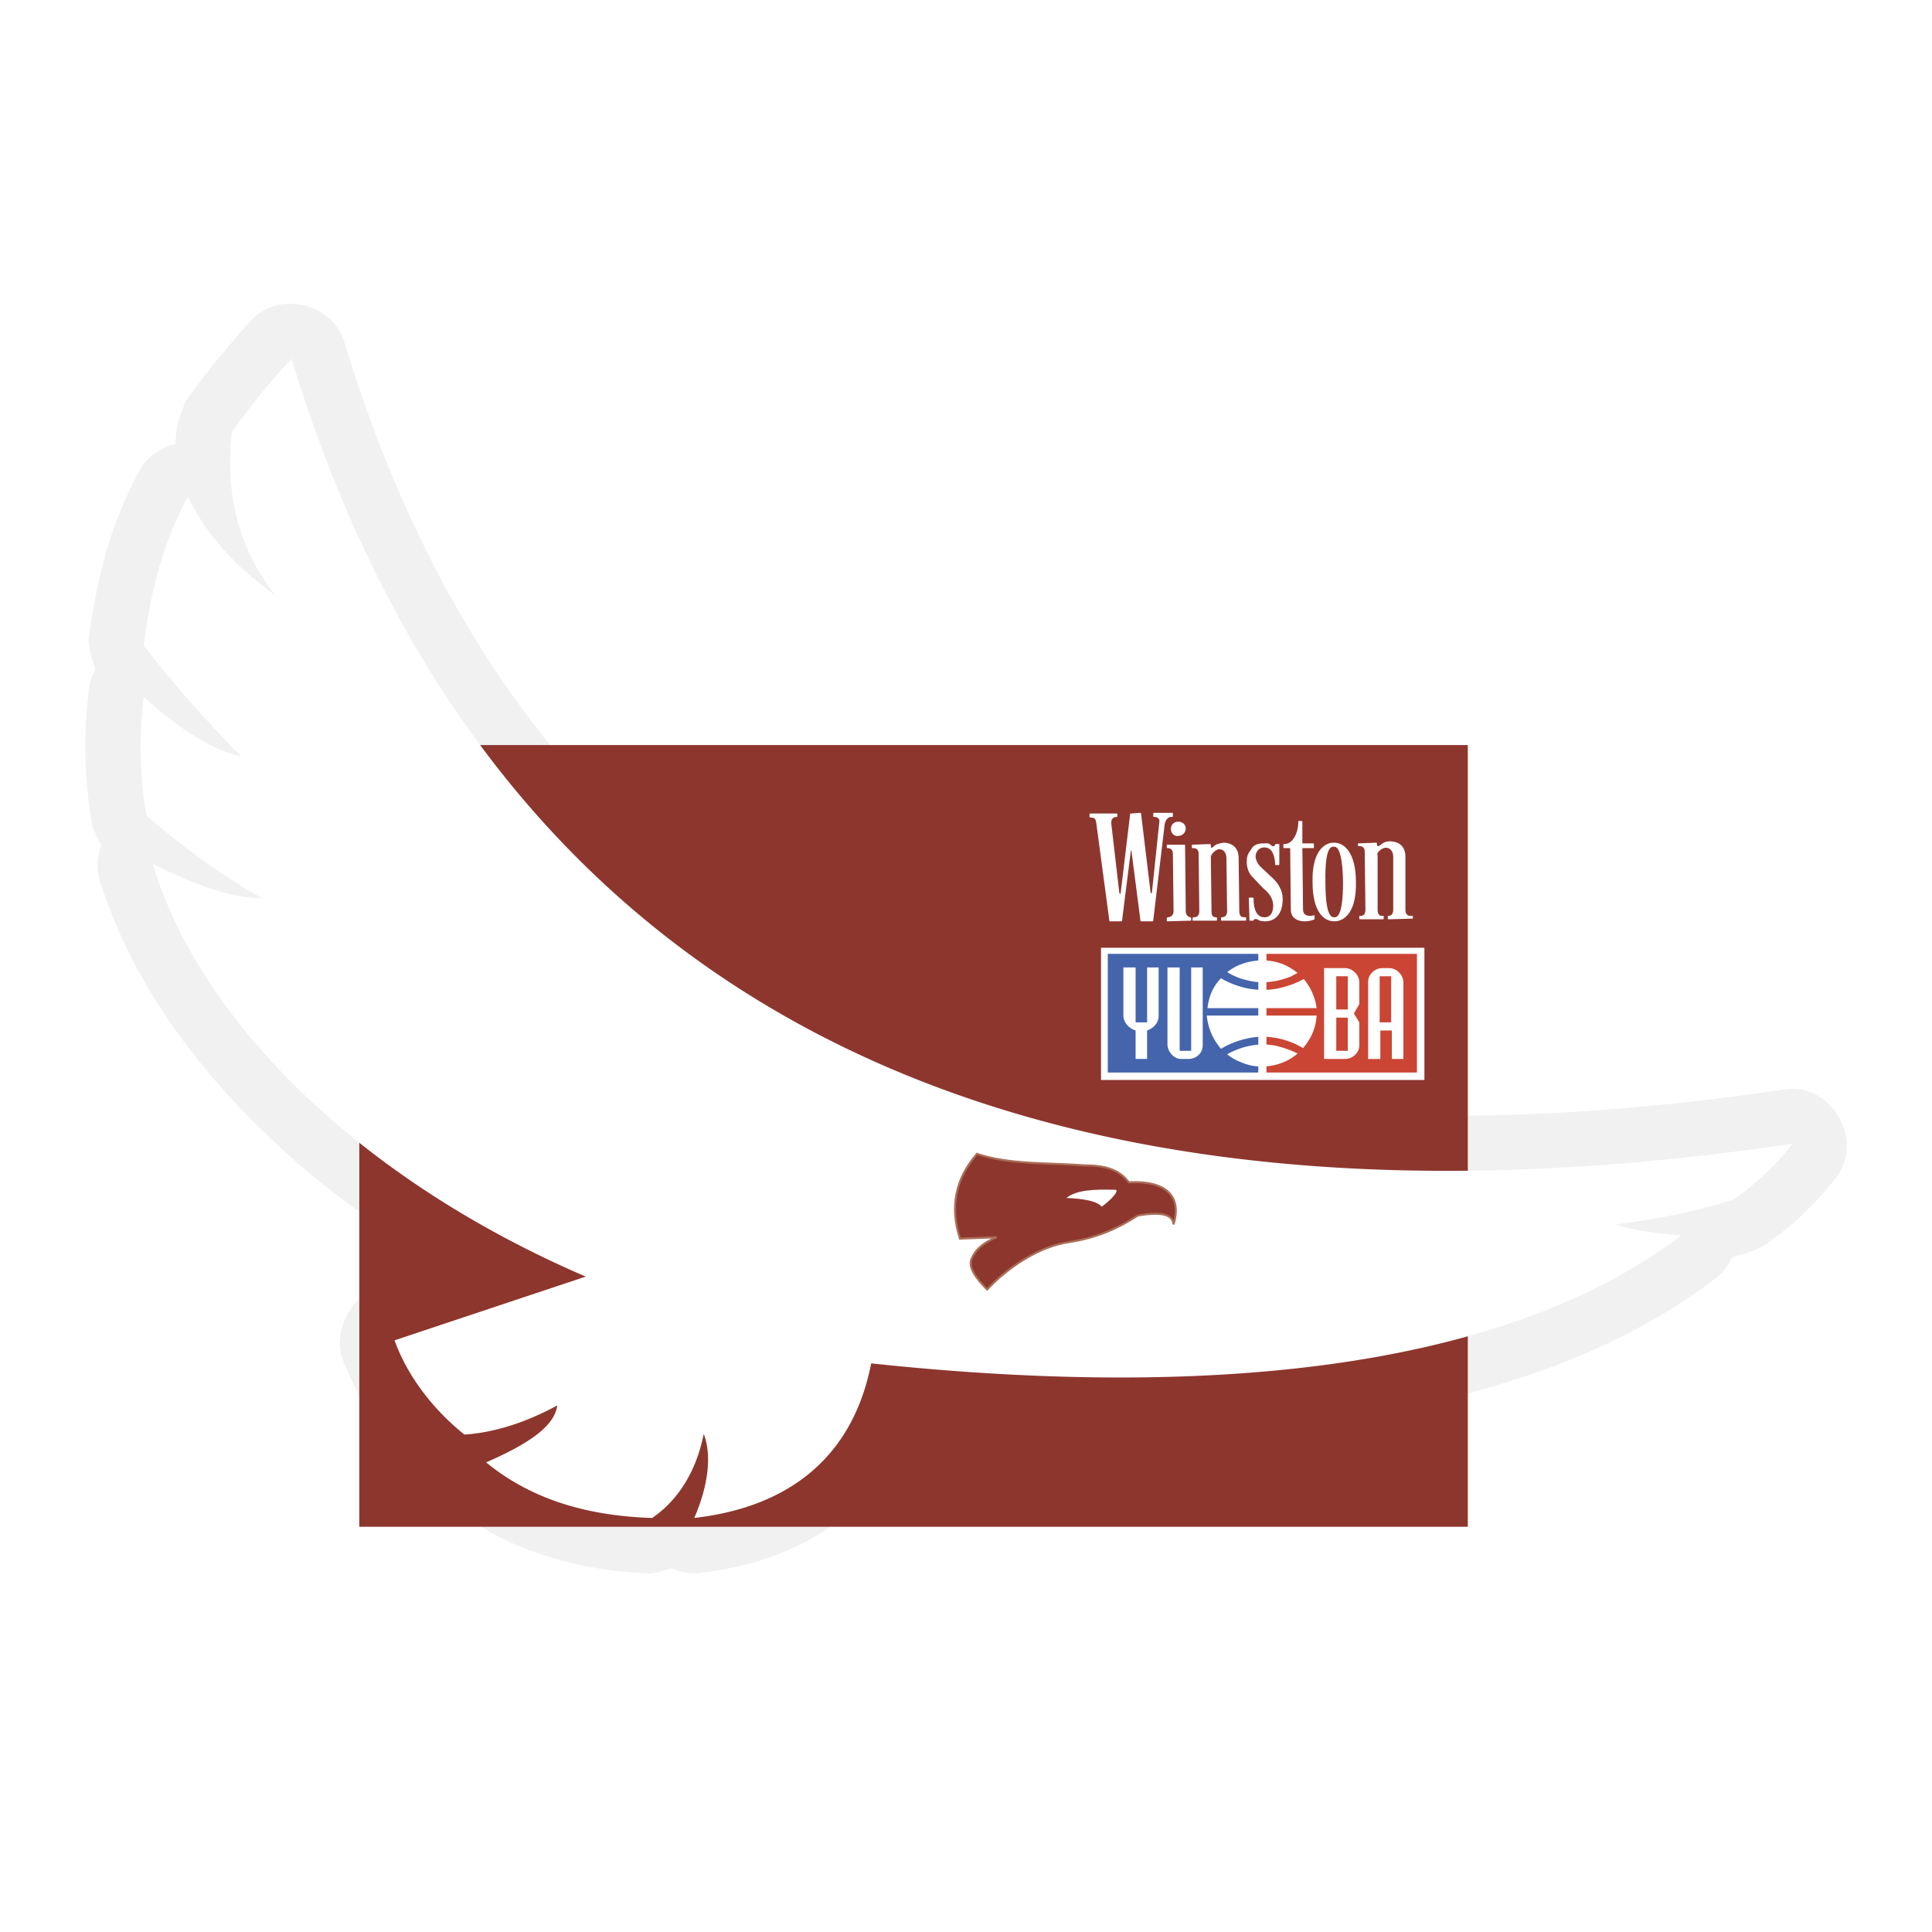 <svg xmlns="http://www.w3.org/2000/svg" width="2500" height="2500" viewBox="0 0 192.756 192.756"><g fill-rule="evenodd" clip-rule="evenodd"><path fill="#fff" d="M0 0h192.756v192.756H0V0z"/><path d="M34.36 34.155c8.928 29.424 25.298 51.34 49.649 64.058 23.54 12.311 54.721 16.301 94.022 10.484 4.668-.744 8.049 5.072 5.141 8.793-1.014 1.354-2.098 2.502-3.246 3.584h.066c-1.082 1.016-2.299 1.963-3.652 2.977-.135.137-1.488.812-1.623.812-.676.203-1.285.406-1.961.609-.34.811-.881 1.555-1.625 2.096-9.062 6.9-20.9 11.363-35.105 13.596-13.189 2.098-28.342 2.301-45.117.812-1.353 3.584-3.45 6.494-6.155 8.861-3.923 3.381-8.929 5.41-14.881 6.088a4.971 4.971 0 0 1-2.841-.475c-.812.271-1.827.541-2.097.541-3.788-.135-7.373-.744-10.62-1.826-3.45-1.082-6.561-2.705-9.334-5.006-.812-.676-1.353-1.555-1.691-2.502-.203-.068-.338-.135-.473-.271a27.681 27.681 0 0 1-5.141-5.41 26.21 26.21 0 0 1-3.517-6.426c-.947-2.639.812-6.223 3.517-7.104l6.494-2.164c-6.628-3.855-12.513-8.184-17.452-12.986-8.184-7.779-14.001-16.506-16.775-25.501-.338-1.218-.271-2.436.203-3.518-.474-.744-.879-1.624-.947-1.961a46.793 46.793 0 0 1-.676-6.764c-.067-2.165.068-4.397.338-6.696.068-.744.271-1.421.677-2.029-.406-1.083-.744-2.571-.677-3.18.406-2.976.947-5.749 1.691-8.455.812-2.773 1.894-5.546 3.382-8.252.744-1.421 2.097-2.3 3.585-2.638 0-.609.068-1.217.136-1.827.067-.271.744-2.164.879-2.435.879-1.285 1.961-2.638 3.111-4.126 1.15-1.354 2.232-2.639 3.382-3.924 2.84-3.043 8.116-1.758 9.333 2.165z" fill="#f1f1f2"/><path fill="#8d362e" d="M35.848 152.326h110.595V74.334H35.848v77.992z"/><path d="M29.084 35.779c18.331 60.336 66.83 90.639 149.76 78.329-1.691 2.166-3.518 3.855-5.818 5.547-3.855 1.219-7.846 2.029-11.904 2.504 1.826.541 4.059.945 6.629 1.082-16.844 12.852-45.32 16.572-80.833 12.783-1.826 9.336-8.185 14.34-17.654 15.422 1.42-3.246 1.759-6.289.947-8.387-.677 3.449-2.368 6.494-5.141 8.387-6.562-.201-12.108-1.893-16.573-5.545 4.194-1.826 6.832-3.586 7.103-5.684-2.841 1.557-6.087 2.707-9.267 2.91-3.382-2.707-5.817-6.156-6.967-9.402l19.075-6.359c-22.187-9.537-38.353-25.162-43.223-41.193 4.397 2.232 8.05 3.45 10.958 3.45-3.923-2.165-7.779-5.005-11.566-8.252a40.92 40.92 0 0 1-.271-11.838c3.382 3.044 6.696 5.276 9.74 5.953-3.518-3.585-6.832-7.305-9.74-11.093.676-5.344 1.894-10.214 4.396-14.813 2.165 4.262 4.938 7.035 8.793 9.876-3.788-4.735-5.073-10.282-4.397-16.302 1.759-2.572 3.788-5.008 5.953-7.375z" fill="#fff"/><path d="M135.281 87.999c0-2.909-1.15-3.923-2.164-3.923v.406c.203 0 .812.067.879 3.518 0 3.585-.676 3.517-.879 3.517v.406c1.082-.002 2.233-1.016 2.164-3.924zm-2.164-3.924h-.068c-1.014 0-2.164 1.015-2.096 3.923 0 2.908 1.082 3.923 2.164 3.923v-.406c-.271 0-.879-.068-.879-3.517-.068-3.585.607-3.518.811-3.518h.068v-.405zM117.559 83.398c.406 0 .744-.338.744-.744s-.338-.676-.744-.676c-.404 0-.742.271-.742.744-.001.406.337.744.742.676z" fill="#fff"/><path d="M116.816 81.504c-.34 0-.541.406-.609.677l-1.15 9.673s0 .067-.068.067h-1.148c-.068 0-.068-.067-.068-.135l-.879-6.832c0-.136-.068-.136-.068-.068l-.879 6.967c0 .067 0 .067-.135.067h-1.082c-.068 0-.068-.067-.068-.203l-1.285-9.605c-.068-.473-.203-.541-.541-.541h-.068l-.066-.068v-.271c0-.067.066-.067.066-.067h2.707v.338h-.068c-.338 0-.541.203-.541.609l.811 6.967c.068.135.137.135.137 0l.947-7.914h.135l.811-.068c.068 0 .137 0 .137.068l.947 7.846c0 .135.066.135.135.068l.744-7.103c.066-.271-.203-.474-.475-.474h-.066c-.068 0-.068 0-.068-.067v-.271s0-.068.068-.068h1.826c.066 0 .066 0 .066.068v.271s0 .067-.066.067h-.139v.002zM129.531 81.978c0 1.218-.607 2.232-1.352 2.232h-.136v.338c0 .068 0 .068.068.068h.609l.066 6.155c0 1.218 1.488 1.353 2.369.947v-.338-.068c-.744.203-1.15-.067-1.15-.541l-.068-6.155h1.15v-.406s0-.068-.068-.068h-1.082v-2.165c0-.067-.066-.067-.066-.067h-.34v.068zM127.232 86.24c-.068-1.082-.406-1.691-1.082-1.691s-.879.609-.879.879c0 .271.135.744.607 1.15l1.219 1.15c.404.406.879 1.083.879 1.961 0 1.962-1.219 2.232-1.691 2.232-.406 0-.676-.067-.744-.135-.135-.135-.473-.135-.473.068h-.406l-.068-2.232c0-.067.068-.067.068-.067H125c.068 0 .068 0 .068.067 0 1.826.811 1.894 1.082 1.894.338 0 .879-.135.879-1.217-.068-1.015-.812-1.488-1.082-1.759l-1.082-1.15c-.338-.406-.475-.879-.475-1.42 0-.609.137-.812.475-1.285.27-.542 1.014-.542 1.217-.542s.541-.067.744.203c.271.203.406 0 .406-.135h.406v2.029c0 .067-.068.067-.068.067h-.338v-.067zM120.672 84.21l-1.76.067v.339h.135c.203 0 .541.068.541.542l.068 5.749c0 .541-.338.609-.541.609h-.068l-.066.068v.271h2.367c.068 0 .068 0 .068-.068v-.203c0-.068 0-.068-.068-.068-.338 0-.475-.135-.475-.609l-.066-5.411c0-.068.066-.203.066-.203.609-.947 1.488-.608 1.488.338l.068 5.276c0 .541-.338.609-.541.609 0 0-.068 0-.068.068v.203c0 .068.068.068.068.068h2.367c.068 0 .068-.068.068-.068v-.271h-.203c-.338 0-.475-.203-.475-.609l-.066-5.276c0-1.353-1.016-1.556-1.488-1.556-.541.067-.812.203-.879.271-.203.135-.406.473-.406 0v-.068l-.068-.067-1.082.067 1.016-.068z" fill="#fff"/><path d="M117.018 85.158l.068 5.749c0 .338-.203.609-.609.609-.066.068-.066.068-.066.135v.203s0 .067.066.067l2.301-.067h.066v-.271l-.066-.068c-.203 0-.475-.203-.475-.609l-.066-6.561c0-.068 0-.068-.068-.068h-1.692c-.066 0-.066.068-.066.068v.203c0 .068 0 .068.066.068.271 0 .541.135.541.542zM137.311 84.075l-1.758.067c-.068 0-.068 0-.068.068v.135c0 .068 0 .068.068.068h.066c.271 0 .541.135.541.541l.068 5.817c0 .541-.271.609-.541.609h-.068v.27c0 .067 0 .067.068.067h2.299c.068 0 .068-.067.068-.067v-.203c0-.067 0-.067-.068-.067h-.066c-.271 0-.475-.135-.475-.609V85.36c-.066-.135 0-.202 0-.27.678-.879 1.557-.542 1.557.406v5.276c0 .541-.338.609-.473.609-.068 0-.068 0-.068.067v.203s0 .067.068.067l2.367-.067h.066v-.271h-.269c-.271 0-.475-.203-.475-.609v-5.276c0-1.353-1.014-1.556-1.555-1.556-.475 0-.744.203-.812.271-.203.135-.473.406-.473 0v-.068c.001.001.001-.067-.067-.067h-1.082 1.082z" fill="#fff"/><path d="M97.471 115.123c3.178 1.082 7.17.879 10.822 1.15 2.299 0 3.518.607 4.328 1.689 3.924-.201 5.277 1.557 4.465 4.195-.068-1.016-1.285-1.285-3.584-.881-2.166 1.422-4.262 2.232-6.766 2.639-3.111.406-6.291 2.639-8.252 4.734-1.15-1.148-1.894-2.232-1.555-3.043.338-.812 1.014-1.557 2.502-2.164l-3.653.135c-1.014-3.11-.473-5.952 1.693-8.454z" fill="#8d362e" stroke="#aa6d56" stroke-width=".203" stroke-miterlimit="2.613"/><path d="M106.398 119.52c1.016-.812 2.773-.879 4.938-.812.271.137-.338.881-1.42 1.691-.406-.542-1.758-.811-3.518-.879zM109.848 107.75h32.265V94.559h-32.265v13.191z" fill="#fff"/><path fill="#cb4534" d="M126.354 107.006h15.015V95.168h-15.015v11.838z"/><path fill="#4464ac" d="M110.525 107.006h15.016V95.168h-15.016v11.838z"/><path d="M114.447 96.521V102h-1.148v-5.479h-1.219v4.803c0 .676.541 1.285 1.219 1.488v2.84h1.148v-2.84c.609-.203 1.15-.744 1.15-1.422v-4.869h-1.15zM118.844 96.521v8.32h-1.148v-8.32h-1.219v7.643c0 .744.609 1.488 1.354 1.488h.744c.812 0 1.42-.607 1.42-1.352v-7.779h-1.151zM133.861 101.527h.609v3.314h-.609v.811h.338c.744 0 1.42-.607 1.42-1.352V102l-.541-.879.541-.947V98.01c0-.744-.676-1.422-1.42-1.422h-.338v.812h.609v3.314h-.609v.813zm-.541 0h.541v-.812h-.541V97.4h.541v-.812h-1.758v9.064h1.758v-.811h-.541v-3.314zM138.258 102.812h.609v2.84h1.148V98.01c0-.744-.676-1.422-1.42-1.422h-.338v.812h.541v4.6h-.541v.812h.001zm-.541 2.84v-2.84h.541V102h-.609v-4.6h.609v-.812h-.338c-.744 0-1.42.609-1.42 1.354v7.711h1.217v-.001zM129.465 97.062c-.203.135-.406.203-.609.338-1.285.541-2.908.812-4.396.406-.676-.135-1.354-.406-2.029-.812 1.42-1.149 3.586-1.488 5.344-.879.608.203 1.149.541 1.69.947z" fill="#fff"/><path d="M127.502 98.617c.881-.201 1.76-.473 2.57-.945a5.69 5.69 0 0 1 1.287 2.908h-10.891c.135-1.15.541-2.164 1.352-2.977 1.625.948 3.655 1.42 5.682 1.014zM131.359 101.324c-.068 1.217-.543 2.299-1.354 3.246-1.557-.947-3.652-1.42-5.615-.947a8.49 8.49 0 0 0-2.57 1.016 5.884 5.884 0 0 1-1.42-3.314h10.959v-.001z" fill="#fff"/><path d="M129.465 105.111c-1.488 1.285-3.789 1.691-5.615.879a4.872 4.872 0 0 1-1.42-.811c1.488-.812 3.246-1.219 5.006-.812.744.203 1.351.406 2.029.744z" fill="#fff"/></g></svg>